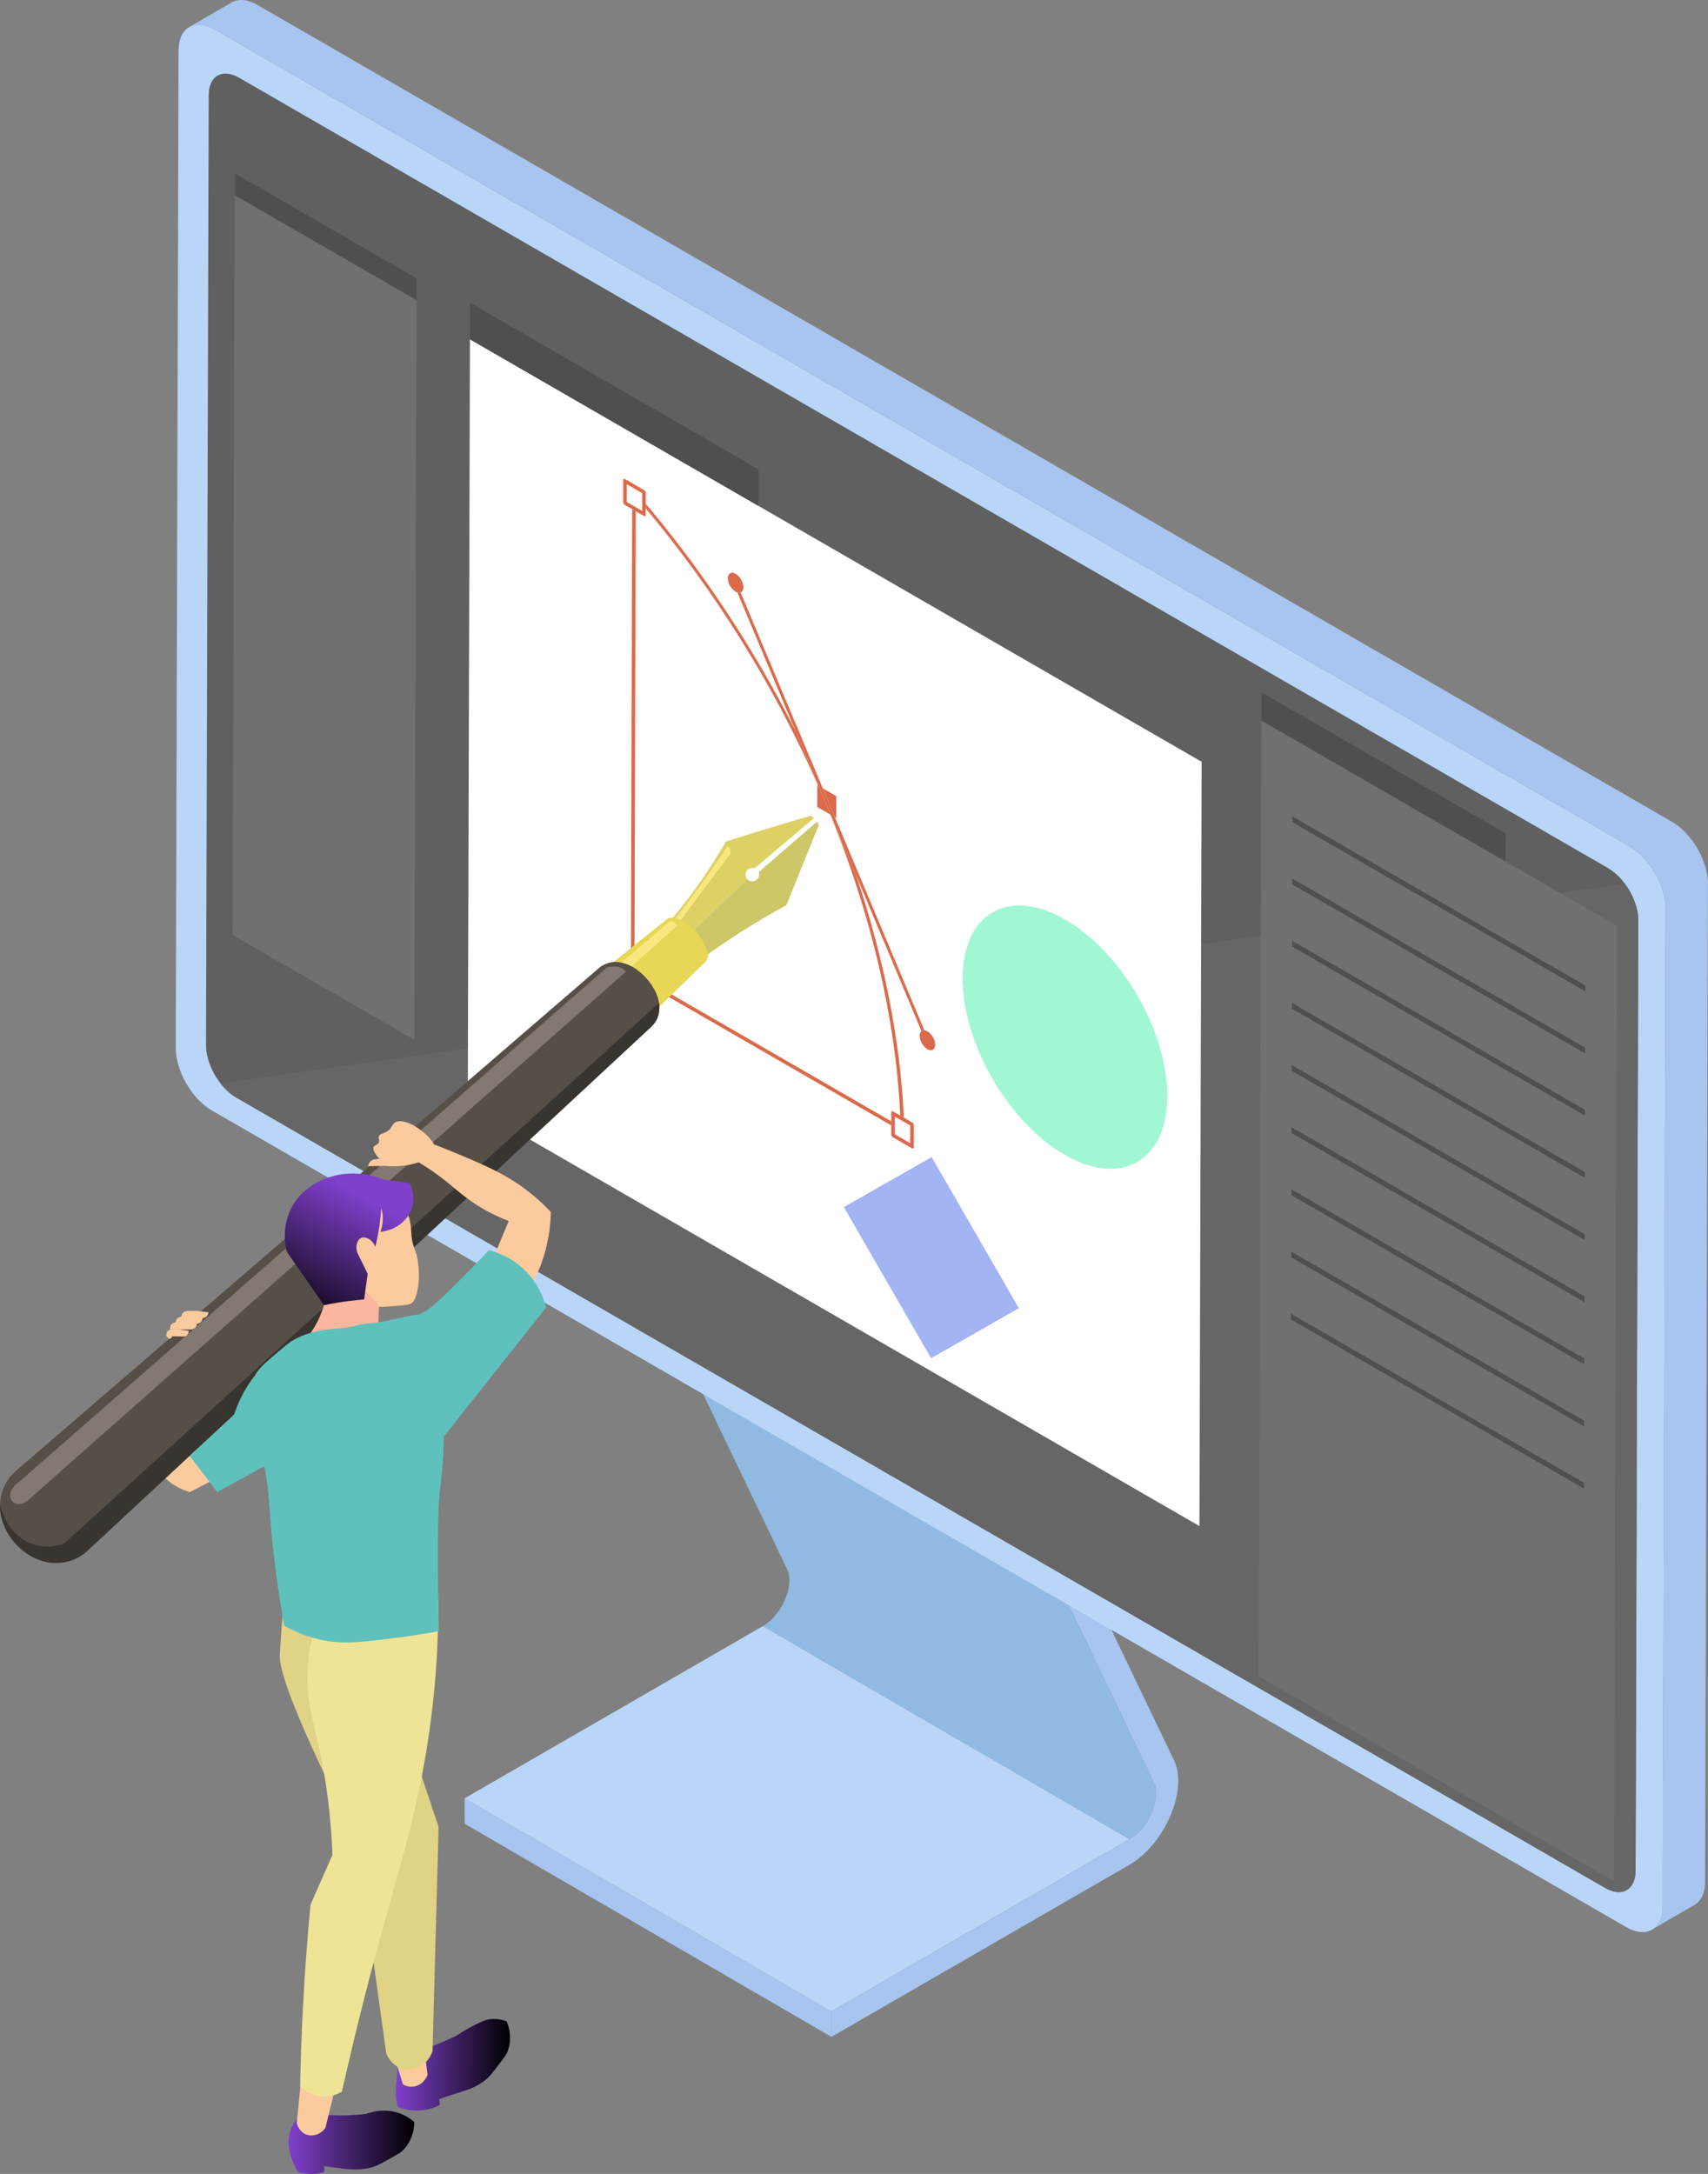 <?xml version="1.0" encoding="UTF-8"?>
<svg id="_レイヤー_2" data-name="レイヤー 2" xmlns="http://www.w3.org/2000/svg" xmlns:xlink="http://www.w3.org/1999/xlink" viewBox="0 0 705.96 898.52">
  <rect x="0" y="0" width="705.96" height="898.52" fill="#808080" stroke="none"/>
  <defs>
    <linearGradient id="_名称未設定グラデーション_15" data-name="名称未設定グラデーション 15" x1="-998.74" y1="908.79" x2="-951.73" y2="908.79" gradientTransform="translate(1171.86 -45.08) rotate(.6)" gradientUnits="userSpaceOnUse">
      <stop offset="0" stop-color="#8040cc"/>
      <stop offset="1" stop-color="#000"/>
    </linearGradient>
    <linearGradient id="_名称未設定グラデーション_15-2" data-name="名称未設定グラデーション 15" x1="119.22" y1="885.44" x2="171.22" y2="885.44" gradientTransform="matrix(1,0,0,1,0,0)" xlink:href="#_名称未設定グラデーション_15"/>
    <linearGradient id="_名称未設定グラデーション_15-3" data-name="名称未設定グラデーション 15" x1="148.87" y1="493.84" x2="119.76" y2="546.7" gradientTransform="matrix(1,0,0,1,0,0)" xlink:href="#_名称未設定グラデーション_15"/>
  </defs>
  <g id="_レイヤー_2-2" data-name="レイヤー 2">
    <g>
      <g id="PC">
        <g>
          <g>
            <g style="isolation: isolate;">
              <polygon points="343.59 831.34 192.04 743.27 192.07 753.79 343.62 841.86 343.59 831.34" style="fill: #a8c5ef;"/>
              <polygon points="315.33 672.09 192.04 743.27 343.59 831.34 466.87 760.16 315.33 672.09" style="fill: #b9d6f9;"/>
              <path d="M477.72,743.27c.02-.14.01-.26.03-.4.04-.35.06-.7.08-1.05,0-.23.02-.45.01-.67,0-.34-.02-.67-.05-1-.02-.2-.03-.41-.06-.61-.05-.35-.12-.67-.2-1-.04-.16-.06-.32-.11-.48-.14-.47-.3-.92-.5-1.34l-79.01-164.74-151.55-88.07,79.01,164.74c.2.42.36.87.5,1.34.04.15.07.32.11.48.08.33.15.66.2,1,.03.2.04.4.06.61.03.33.05.66.05,1,0,.22,0,.45-.01.67-.01.34-.04.69-.08,1.05-.03.26-.05.51-.09.77-.03.23-.07.46-.12.69-.07.35-.14.69-.22,1.05-.03.14-.07.28-.1.42-.13.5-.28,1-.46,1.51-.03.08-.06.16-.09.24-.19.54-.39,1.08-.63,1.62-.24.55-.49,1.09-.76,1.62-.04.08-.08.16-.12.24-.26.5-.53.98-.82,1.45-.05.09-.11.17-.16.26-.29.47-.59.93-.91,1.38-.05.07-.11.14-.16.22-.27.37-.55.73-.84,1.08-.1.12-.2.25-.3.37-.23.27-.46.52-.69.77-.17.18-.34.37-.52.55-.36.36-.73.71-1.1,1.04-.07.06-.14.11-.21.17-.33.28-.67.54-1.01.79-.11.08-.22.16-.33.24-.41.29-.82.56-1.24.8l151.55,88.07c.42-.24.83-.52,1.24-.8.11-.08.22-.16.33-.24.34-.25.67-.51,1-.79.07-.06.14-.11.21-.17.33-.29.66-.59.97-.9.04-.04.09-.09.13-.14.18-.18.35-.37.52-.55.17-.18.34-.35.51-.54.06-.07.12-.15.18-.23.1-.12.2-.25.3-.37.12-.15.25-.29.37-.45.16-.21.31-.42.47-.63.05-.07.11-.14.16-.22.03-.04.05-.07.08-.11.21-.3.42-.61.62-.93.07-.11.14-.23.21-.35.05-.09.11-.17.16-.26.06-.1.13-.21.19-.31.18-.31.35-.62.52-.93.04-.07.07-.14.11-.21.04-.08.08-.16.12-.24.09-.17.18-.34.26-.51.16-.33.31-.66.46-1,.02-.04.03-.07.05-.11.13-.31.26-.62.38-.93.09-.23.17-.46.25-.69.03-.08.06-.16.09-.24.02-.05.03-.09.05-.14.13-.38.24-.76.35-1.14.02-.08.04-.16.06-.24.04-.14.07-.28.1-.43.05-.2.1-.4.15-.59.03-.15.05-.3.08-.45.04-.23.08-.46.12-.69.02-.12.05-.25.06-.37Z" style="fill: #91bae2;"/>
              <path d="M395.26,558.89l-.49-172.71-151.55-88.07.49,172.71c.01,5.05.91,9.46,2.66,13.1l151.55,88.07c-1.75-3.64-2.64-8.05-2.66-13.1Z" style="fill: #3c62a0;"/>
              <path d="M485.33,727.73l-79.01-164.74c-1.25-2.61-1.89-5.77-1.9-9.38l-.49-172.71-151.55-88.07-9.15,5.28,151.55,88.07.49,172.71c.01,5.05.91,9.46,2.66,13.1l79.01,164.74c1.5,3.11,1.17,7.66-.89,12.46-2.06,4.81-5.39,8.8-9.16,10.98l-123.29,71.18.03,10.52,123.29-71.18c6.79-3.92,13.07-11.44,16.79-20.12,3.72-8.68,4.33-17.21,1.63-22.84Z" style="fill: #a8c5ef;"/>
            </g>
            <g style="isolation: isolate;">
              <path d="M673.45,349.75L88.88,12.26c-8.3-4.79-15.04-.95-15.07,8.58l-1.17,412.23c-.03,9.53,6.67,21.14,14.97,25.93l584.56,337.5c8.3,4.79,15.04.95,15.07-8.59l1.17-412.23c.03-9.52-6.67-21.13-14.97-25.92Z" style="fill: #b9d6f9;"/>
              <path d="M705.95,364.8c0-.24-.02-.48-.03-.73,0-.11-.02-.22-.03-.33,0-.05,0-.1-.01-.14,0-.08-.01-.17-.02-.25-.02-.24-.05-.49-.08-.73-.03-.25-.07-.5-.11-.75,0,0,0-.02,0-.02,0,0,0-.02,0-.03-.04-.24-.08-.47-.12-.71-.05-.26-.1-.52-.16-.78-.02-.09-.04-.19-.07-.28-.01-.05-.02-.11-.04-.16-.03-.11-.05-.23-.08-.34-.07-.27-.14-.53-.21-.8-.05-.2-.11-.39-.17-.59-.01-.03-.02-.07-.03-.1-.01-.03-.02-.07-.03-.1-.08-.26-.16-.52-.25-.78-.09-.26-.17-.51-.27-.77-.02-.05-.04-.1-.05-.14-.01-.04-.03-.08-.04-.11-.06-.16-.12-.32-.18-.48-.09-.24-.19-.49-.29-.73-.07-.18-.15-.35-.22-.52-.01-.03-.03-.06-.04-.09-.01-.03-.03-.07-.04-.1-.11-.24-.22-.48-.33-.72-.12-.27-.25-.53-.38-.79-.02-.04-.04-.08-.06-.12-.03-.05-.05-.1-.08-.16-.11-.21-.21-.42-.32-.62-.14-.26-.29-.52-.43-.77-.07-.13-.14-.26-.22-.39-.03-.05-.06-.1-.09-.15-.13-.22-.28-.43-.41-.65-.2-.33-.4-.65-.61-.97-.03-.05-.06-.1-.1-.15-.31-.46-.62-.91-.95-1.35-.22-.3-.44-.59-.67-.88-.18-.23-.37-.46-.56-.69,0,0,0,0-.01-.01,0,0,0,0,0,0-.19-.23-.38-.46-.58-.68-.19-.22-.39-.43-.58-.65-.03-.03-.07-.07-.1-.1-.03-.04-.07-.07-.1-.11-.14-.15-.27-.29-.41-.43-.21-.21-.42-.42-.63-.63-.07-.06-.13-.12-.2-.18-.05-.05-.1-.1-.15-.14-.1-.1-.21-.19-.31-.29-.22-.2-.44-.39-.67-.58-.1-.08-.2-.16-.3-.24-.05-.04-.1-.08-.15-.12-.07-.06-.15-.12-.22-.18-.22-.17-.44-.34-.66-.5-.16-.12-.32-.23-.48-.34-.03-.02-.06-.04-.09-.06-.03-.02-.05-.04-.08-.06-.21-.14-.42-.29-.64-.42-.21-.13-.42-.26-.64-.39-.05-.03-.1-.06-.15-.09L106.43,2.06c-.16-.09-.32-.18-.48-.27-.21-.11-.41-.22-.62-.32-.13-.07-.26-.12-.39-.19-.03-.02-.07-.03-.1-.05-.04-.02-.08-.04-.12-.05-.2-.09-.4-.18-.6-.26-.2-.08-.41-.16-.61-.23-.03-.01-.07-.02-.1-.03-.03-.01-.06-.02-.09-.03-.14-.05-.27-.09-.41-.13-.21-.06-.42-.12-.62-.17-.1-.02-.2-.04-.29-.07-.04,0-.09-.02-.13-.03-.06-.01-.13-.03-.19-.04-.22-.04-.44-.08-.66-.11-.13-.02-.26-.03-.39-.04-.05,0-.09-.01-.14-.01-.04,0-.09-.01-.13-.01-.24-.02-.47-.02-.71-.02-.1,0-.2.01-.3.01-.08,0-.16,0-.23.01-.08,0-.16,0-.24.01-.3.03-.58.07-.87.13,0,0,0,0-.02,0-.06.01-.12.04-.19.05-.29.07-.58.14-.85.23-.02,0-.04.02-.06.03-.4.15-.79.32-1.15.53l-17.54,10.19c.36-.21.75-.39,1.15-.53.29-.11.6-.19.91-.26.06-.01.12-.04.19-.05.36-.07.74-.12,1.12-.14.08,0,.16,0,.23-.01.37-.01.75,0,1.14.02.05,0,.09,0,.14.01.41.04.82.1,1.24.19.04,0,.09.02.13.03.43.1.87.22,1.32.37.03.01.06.02.09.03.47.16.94.35,1.43.57.03.01.06.03.1.05.49.23.99.48,1.49.77l584.56,337.5c.51.29,1.01.61,1.5.96.03.02.06.04.09.06.46.32.92.67,1.36,1.03.05.04.1.08.15.12.43.35.86.73,1.28,1.11.05.05.1.09.15.14.42.4.84.81,1.24,1.24.03.04.07.07.1.11.43.46.86.94,1.27,1.44,0,0,0,0,.01.01.42.51.83,1.03,1.23,1.57,0,0,0,0,0,0,0,0,0,0,0,0,.36.49.71.99,1.04,1.5.21.32.4.64.6.96.17.27.34.54.5.81.07.13.14.26.22.39.26.46.52.93.76,1.4.03.05.05.1.08.16.29.57.56,1.15.82,1.74.01.03.02.06.04.09.25.57.48,1.15.7,1.73.01.04.03.08.04.11.22.59.42,1.19.6,1.79.01.04.02.07.03.11.17.57.32,1.15.46,1.72.01.05.03.11.04.16.14.59.25,1.18.35,1.77,0,0,0,.02,0,.03.09.59.16,1.18.21,1.77,0,.05,0,.09.01.14.05.58.07,1.16.07,1.74l-1.17,412.23c0,.57-.03,1.12-.08,1.65,0,.05-.01.1-.01.14-.05.48-.12.95-.2,1.4-.01.06-.02.12-.04.18-.09.43-.2.85-.32,1.25-.02.07-.05.15-.07.22-.12.37-.26.73-.42,1.07-.02.04-.03.08-.05.12-.18.39-.38.75-.6,1.09-.03.04-.06.08-.09.13-.18.27-.38.53-.58.77-.07.09-.15.17-.23.25-.18.19-.37.38-.56.55-.08.07-.16.14-.24.21-.28.22-.56.43-.87.6h0s0,0,0,0l17.54-10.19c.3-.18.59-.38.87-.6.08-.07.16-.14.24-.21.2-.17.38-.35.56-.55.08-.08.15-.16.23-.25.21-.24.4-.5.58-.77.03-.04.06-.08.09-.13,0-.01.01-.02.02-.03.21-.32.39-.66.57-1.03,0-.01.01-.03.02-.04.02-.04.03-.08.05-.12.1-.23.2-.45.29-.7.04-.12.08-.25.12-.37.02-.07.05-.15.07-.22.02-.07.05-.13.07-.2.07-.25.14-.5.2-.77.02-.09.04-.19.06-.28.01-.06.02-.12.04-.18.02-.09.04-.18.05-.27.04-.23.08-.47.11-.72.02-.13.03-.27.04-.41,0-.05.01-.09.01-.14,0-.06.01-.11.02-.17.02-.23.03-.47.04-.71.01-.24.02-.48.02-.73,0-.01,0-.03,0-.04l1.17-412.23c0-.22,0-.45,0-.68Z" style="fill: #a8c5ef;"/>
            </g>
          </g>
          <g>
            <path d="M664.66,358.8L98.82,32.12c-6.91-3.99-12.53-.79-12.56,7.15l-1.11,392.75c-.02,7.94,5.56,17.61,12.47,21.61l565.84,326.69c6.91,3.99,12.53.79,12.56-7.15l1.11-392.75c.02-7.93-5.56-17.61-12.47-21.6Z" style="fill: #606060;"/>
            <path d="M91.19,447.83c1.88,2.39,4.08,4.43,6.44,5.79l565.84,326.69c6.91,3.99,12.53.79,12.56-7.15l1.11-392.75c.01-4.97-2.17-10.62-5.5-15.13L91.19,447.83Z" style="fill: #666;"/>
          </g>
        </g>
        <g>
          <polygon points="194.24 140.24 193.34 456.15 495.76 630.75 496.66 314.85 194.24 140.24" style="fill: #fff;"/>
          <polygon points="194.28 125.15 194.24 140.24 313.51 209.11 313.56 194.02 194.28 125.15" style="fill: #4f4f4f;"/>
          <path d="M440.31,380.06c-23.37-13.49-42.37-2.66-42.45,24.19-.08,26.85,18.8,59.55,42.17,73.04,23.36,13.49,42.37,2.66,42.45-24.19.08-26.85-18.81-59.55-42.17-73.04Z" style="fill: #a1f7d4;"/>
          <polygon points="385.08 478.24 348.79 498.93 384.84 561.37 421.13 540.69 385.08 478.24" style="fill: #a2b4f4;"/>
          <g>
            <g>
              <path d="M338.15,324.72l.18.11-9.71-23.13c-20.5-40.62-43.68-72.14-61.7-93.46v1.92c20.83,24.79,48.4,63.1,70.64,113.24.2.45.39.89.59,1.34Z" style="fill: #db6a4b;"/>
              <polygon points="260.77 396.81 262.24 397.66 262.77 211.32 261.29 210.46 260.77 396.81" style="fill: #db6a4b;"/>
              <polygon points="266.36 406.25 368.37 465.14 368.37 463.44 266.37 404.55 266.36 406.25" style="fill: #db6a4b;"/>
              <path d="M367.58,413.14c-3.32-16.96-7.89-34.06-13.65-51.16l-10.59-25.22-.13-.08c10.29,25.33,18,50.86,22.93,76.05,3.26,16.67,5.27,32.91,5.96,48.36l1.48.85c-.7-15.59-2.71-31.98-6.01-48.81Z" style="fill: #db6a4b;"/>
            </g>
            <g>
              <polygon points="259.08 200.15 259.06 207.48 265.44 211.16 265.46 203.83 259.08 200.15" style="fill: #fff;"/>
              <path d="M266.21,202.56l-7.86-4.54c-.41-.24-.74-.05-.74.42l-.03,9.02c0,.47.32,1.04.73,1.27l7.86,4.54c.4.23.74.04.74-.43v-2.71s.01-1.92.01-1.92v-4.39c.01-.47-.32-1.04-.72-1.27ZM265.44,211.16l-6.38-3.68.02-7.33,6.38,3.68-.02,7.33Z" style="fill: #db6a4b;"/>
            </g>
            <g>
              <g>
                <polygon points="338.15 324.72 337.8 324.52 337.78 333.54 343.21 336.68 343.34 336.76 338.33 324.82 338.15 324.72" style="fill: #db6a4b;"/>
                <polygon points="340.09 325.84 345.1 337.77 345.63 338.08 345.66 329.05 340.09 325.84" style="fill: #db6a4b;"/>
              </g>
              <g>
                <path d="M345.1,337.77l-5.01-11.93-33.99-80.98c-.38.15-.83.15-1.33,0l23.85,56.83,9.71,23.13,5.01,11.93,10.59,25.22,26.94,64.19c.32-.25.73-.37,1.19-.34l-36.97-88.06Z" style="fill: #db6a4b;"/>
                <path d="M383.33,426.26c-.45-.26-.88-.4-1.27-.43-.46-.04-.87.08-1.19.34-.47.37-.75,1.03-.75,1.93,0,2.03,1.43,4.51,3.19,5.53,1.78,1.02,3.21.2,3.22-1.83,0-2.03-1.42-4.52-3.2-5.54Z" style="fill: #db6a4b;"/>
                <path d="M304.05,237.16c-1.77-1.02-3.21-.2-3.22,1.84,0,2.03,1.43,4.51,3.2,5.54.25.15.5.26.74.33.5.15.95.15,1.33,0,.7-.27,1.15-1.03,1.15-2.16,0-2.03-1.42-4.52-3.19-5.54Z" style="fill: #db6a4b;"/>
              </g>
            </g>
            <g>
              <polygon points="258.52 397.21 258.5 404.54 264.88 408.22 264.9 400.89 258.52 397.21" style="fill: #fff;"/>
              <path d="M265.65,399.62l-3.41-1.97-1.47-.85-2.98-1.72c-.41-.24-.74-.04-.74.43l-.03,9.02c0,.47.32,1.03.73,1.27l7.86,4.54c.4.23.74.05.74-.42v-3.68s.02-1.7.02-1.7v-3.65c.01-.47-.32-1.04-.72-1.27ZM264.88,408.22l-6.38-3.68.02-7.33,6.38,3.68-.02,7.33Z" style="fill: #db6a4b;"/>
            </g>
            <g>
              <polygon points="369.86 461.49 369.84 468.82 376.21 472.5 376.23 465.17 369.86 461.49" style="fill: #fff;"/>
              <path d="M376.98,463.9l-3.39-1.96-1.48-.85-2.98-1.72c-.41-.24-.74-.05-.74.42l-.03,9.02c0,.47.33,1.04.74,1.27l7.85,4.53c.41.24.74.05.74-.42l.03-9.02c0-.47-.33-1.04-.74-1.28ZM376.21,472.5l-6.37-3.68.02-7.33,6.37,3.68-.02,7.33Z" style="fill: #db6a4b;"/>
            </g>
          </g>
        </g>
        <g>
          <path d="M521.38,297.82l-1.12,394.97,146.87,84.79,1.12-394.97-146.87-84.79ZM654.65,615.23l-121.05-69.89v-2.37s121.05,69.89,121.05,69.89v2.37ZM654.72,589.54l-121.05-69.89v-2.36s121.05,69.89,121.05,69.89v2.36ZM654.8,563.85l-121.05-69.89v-2.36s121.05,69.89,121.05,69.89v2.36ZM654.87,538.16l-121.05-69.89v-2.36s121.05,69.89,121.05,69.89v2.36ZM654.94,512.47l-121.05-69.89v-2.36s121.05,69.89,121.05,69.89v2.36ZM655.01,486.78l-121.05-69.89v-2.37s121.05,69.89,121.05,69.89v2.37ZM655.09,461.09l-121.05-69.89v-2.36s121.05,69.89,121.05,69.89v2.36ZM655.16,435.4l-121.05-69.89v-2.36s121.05,69.89,121.05,69.89v2.36ZM655.23,409.71l-121.05-69.89v-2.37s121.05,69.89,121.05,69.89v2.37Z" style="fill: #707070;"/>
          <polygon points="572.12 315.45 572.09 327.09 571.56 326.79 622.27 356.07 622.3 344.42 572.12 315.45" style="fill: #4f4f4f;"/>
          <polygon points="521.41 286.17 521.38 297.82 571.56 326.79 572.09 327.09 572.12 315.45 521.41 286.17" style="fill: #4f4f4f;"/>
          <polygon points="533.98 414.53 533.97 416.9 655.01 486.78 655.02 484.41 533.98 414.53" style="fill: #4f4f4f;"/>
          <polygon points="534.05 388.84 534.04 391.2 655.09 461.09 655.09 458.72 534.05 388.84" style="fill: #4f4f4f;"/>
          <polygon points="534.12 363.15 534.12 365.51 655.16 435.4 655.17 433.03 534.12 363.15" style="fill: #4f4f4f;"/>
          <polygon points="534.2 337.46 534.19 339.82 655.23 409.71 655.24 407.34 534.2 337.46" style="fill: #4f4f4f;"/>
          <polygon points="533.61 542.98 533.61 545.35 654.65 615.23 654.66 612.86 533.61 542.98" style="fill: #4f4f4f;"/>
          <polygon points="533.69 517.29 533.68 519.65 654.72 589.54 654.73 587.18 533.69 517.29" style="fill: #4f4f4f;"/>
          <polygon points="533.76 491.6 533.75 493.97 654.8 563.85 654.8 561.49 533.76 491.6" style="fill: #4f4f4f;"/>
          <polygon points="533.83 465.91 533.82 468.27 654.87 538.16 654.88 535.79 533.83 465.91" style="fill: #4f4f4f;"/>
          <polygon points="533.9 440.22 533.9 442.58 654.94 512.47 654.95 510.1 533.9 440.22" style="fill: #4f4f4f;"/>
        </g>
        <g>
          <polygon points="97.01 80.65 96.14 386.41 171.28 429.79 172.14 124.03 97.01 80.65" style="fill: #707070;"/>
          <polygon points="97.04 71.64 97.01 80.65 172.17 124.05 172.19 115.04 97.04 71.64" style="fill: #4f4f4f;"/>
        </g>
      </g>
      <g>
        <g>
          <path d="M89.59,610.97l-11.19,5.74c-1.73-.5-4.13-1.4-6.66-3.06-2.78-1.82-4.68-3.86-5.85-5.34,5.58-3.35,11.15-6.69,16.73-10.04l6.97,12.7Z" style="fill: #fbcb9e;"/>
          <g>
            <g>
              <g>
                <path d="M308.16,361.5c0-1.55,1.26-2.8,2.8-2.8.34,0,.66.07.96.18l24.52-20.74c-.55-.48-1.08-.78-1.44-.96-5.08,1.47-10.2,2.99-15.36,4.55-6.63,2-13.16,4.03-19.59,6.09-3.7,6.44-8.1,13.36-13.34,20.51-7.33,10-14.78,18.41-21.69,25.34,1.63,2.41,3.27,4.83,4.9,7.24l38.86-37.65c-.39-.48-.63-1.09-.63-1.75Z" style="fill: #ddd164;"/>
                <path d="M337.69,339.6l-24.12,20.86c.13.32.2.67.2,1.03,0,1.55-1.26,2.8-2.8,2.8-.88,0-1.66-.41-2.17-1.05l-38.86,37.65c1.65,2.43,3.3,4.87,4.94,7.3,8.81-7.38,19.02-15.08,30.71-22.59,6.67-4.29,13.18-8.09,19.43-11.47,4.46-11.01,8.92-22.03,13.38-33.04-.13-.41-.35-.94-.7-1.5Z" style="fill: #cec767;"/>
              </g>
              <path d="M300.73,349.69c.14.09,1.07.69,1.23,1.85.1.72-.15,1.29-.27,1.51-6.91,9.26-13.83,18.52-20.74,27.78-.57-.45-1.14-.9-1.71-1.35,3.22-4.08,6.47-8.34,9.72-12.81,4.22-5.78,8.13-11.46,11.76-16.98Z" style="fill: #f9e780;"/>
            </g>
            <g>
              <path d="M292.49,393.78c-.67-2.33-2.04-5.6-4.87-8.68-2.88-3.13-6.1-4.77-8.38-5.62-1.31-.49-2.77-.24-3.86.64l-24.71,19.85,17.35,20.5c7.8-7.59,15.61-15.18,23.41-22.78,1.04-1.01,1.46-2.52,1.06-3.92Z" style="fill: #e8d756;"/>
              <path d="M254.52,399.85l22.31-19.02c.26-.02,1.41-.08,2.33.74.39.35.61.74.73,1.01-7.44,6.65-14.87,13.31-22.31,19.96l-3.06-2.69Z" style="fill: #f9e780;"/>
            </g>
            <g>
              <path d="M272.55,416.48v-.08s0,.05,0,.07c0-.05,0-.09,0-.13,0-.25-.01-.46-.02-.59,0,0,0-.02,0-.03,0-.13-.02-.25-.03-.37-.03-.28-.06-.56-.11-.82,0-.02,0-.03,0-.04,0,0,0,0,0-.01,0,0,0,0,0,0h0s0-.01,0-.02c0-.05-.02-.09-.02-.14-.02-.12-.05-.25-.07-.38-.01-.08-.03-.15-.05-.23,0-.02,0-.03-.01-.05,0-.01,0-.02,0-.03-.04-.17-.09-.36-.15-.6-.02-.08-.04-.15-.05-.2-.03-.12-.08-.29-.15-.48,0-.02-.01-.03-.02-.05-.05-.14-.1-.3-.16-.48,0,0,0,0,0-.01,0,0,0,0,0,0,0,0,0-.01,0-.02-.1-.28-.18-.51-.3-.79,0,0,0,0,0-.01,0,0,0,0,0-.01,0,0,0,0,0,.01-.02-.04-.04-.08-.05-.12-.06-.14-.13-.29-.2-.44,0-.01,0-.02-.01-.03l-.07-.17s-.01-.03-.02-.04c0-.01-.01-.03-.02-.04l-.02-.04s-.04-.09-.06-.13c-.07-.15-.14-.29-.21-.42-.03-.06-.06-.12-.09-.17-.07-.13-.15-.28-.23-.43-1.32-2.48-3.24-4.83-5.38-6.71-1.99-1.77-4.26-3.19-6.63-3.97-.03,0-.06-.02-.09-.03-.21-.07-.42-.13-.63-.19-.17-.05-.34-.09-.5-.13-.07-.02-.15-.03-.22-.05-2.67-.59-5.38-.32-7.88,1.14-.01,0-.03.01-.04.02-.05.03-.09.05-.14.08,0,0,0,0,0,0,0,0,0,0-.01,0-.21.12-.35.21-.52.33h0s-.03.03-.04.04c-.01,0-.02.02-.04.03-.02.01-.04.03-.06.04-.06.05-.13.1-.2.16-.16.12-.31.24-.44.34,0,0,0,0-.01.01,0,0-.01,0-.02.01,0,0,0,0,0,0L6.52,608s0,0,0,0c0,0,0,0,0,0h0s-.01.01-.02.02c-.14.13-.3.28-.46.43-.22.21-.45.42-.64.61-.05.05-.1.11-.15.17-.53.53-.96,1.02-1.49,1.75h0s0,0,0,0c0,0-.34.45-.76,1.11-.03.04-.06.08-.08.12-.27.41-.59.96-.82,1.43-.45.85-.85,1.8-1.19,2.84-.04.12-.08.25-.11.37-.03.11-.07.22-.1.34-.05.18-.1.37-.14.55,0,.02-.01.05-.02.07-.18.74-.31,1.49-.4,2.26,0,.04-.01.07-.01.11,0,.02,0,.04,0,.06-.03.26-.05.53-.06.79,0,.04,0,.07,0,.1,0,.02,0,.05,0,.08,0,.15-.02.29-.02.42-.01.27-.02.57-.01.88,0,0,0,0,0,0h0s0,.02,0,.02h0s0,0,0,0c0,.47.02.95.06,1.35.05.58.08.91.14,1.29h0s.08.51.08.51v-.07c.05.39.12.79.2,1.13.03.15.07.31.11.47.26,1.13.63,2.26,1.11,3.38.07.17.15.34.22.52.04.09.08.19.12.28.88,1.97,2.05,3.84,3.43,5.53.05.06.1.11.14.17.24.29.48.57.73.85.08.09.16.17.24.26.24.26.48.51.72.76.03.03.05.05.08.07,1.36,1.35,2.85,2.53,4.41,3.51.07.05.14.09.22.13.13.08.26.16.39.24.01,0,.02.01.03.02.13.07.25.15.38.22.06.03.12.07.17.1.02.01.06.03.08.04.03.01.05.03.08.04.76.42,1.33.69,1.91.94.05.02.09.04.14.06.47.2.89.37,1.25.49.67.26,1.58.52,2.27.67.02,0,.04,0,.06.01.02,0,.03,0,.05.01.08.02.15.03.23.05.16.03.32.06.48.1.11.02.22.05.32.06h-.02s.01,0,.02,0c.03,0,.06,0,.1.01.02,0,.05,0,.07.01h.11c.21.05.44.08.67.11.02,0,.03,0,.05,0,.09.01.18.02.27.03h.03s.19.02.19.02c.02,0,.04,0,.05,0,.1,0,.21.02.32.03.01,0,.03,0,.04,0,.1,0,.19.02.3.02.18.01.55.03,1.07.03.77,0,1.38-.03,1.74-.07.06,0,.13-.01.19-.02.1,0,.2-.02.3-.03.23-.02.47-.06.7-.09,1.75-.25,3.28-.72,4.6-1.29h.02s.03-.02.03-.02c.06-.03.13-.05.19-.08.02,0,.03-.01.05-.02.1-.04.19-.09.28-.13l.08-.04s.02,0,.03-.01c.25-.12.49-.23.71-.35.08-.04.16-.08.23-.12.11-.06.22-.12.33-.18l.03-.02s.02-.01.03-.02c.07-.04.14-.08.21-.12.02-.01.04-.02.06-.03l.06-.04c.36-.22.67-.42.92-.59.08-.05.17-.12.26-.18,0,0,.02-.01.03-.02,0,0,.02-.01.02-.02.05-.04.1-.07.16-.11.14-.1.28-.2.42-.32l.14-.1s.08-.07.12-.11c.12-.1.24-.19.34-.27.22-.17.49-.43.7-.62,0,0,0,0,0,0,0,0,0,0,0,0,0,0,0,0,0,0t0,0c77.72-72.23,155.43-144.46,233.15-216.69,0,0,0,0,0-.01,0,0,.01,0,.02-.02.14-.14.26-.26.37-.38.02-.02.03-.03.05-.05.02-.02.04-.04.06-.06.03-.03.07-.07.09-.1.01-.01.03-.03.04-.04.03-.03.06-.07.09-.1.06-.06.11-.13.16-.19.2-.24.38-.47.54-.72.64-.92,1.11-1.92,1.41-2.99.01-.04.02-.07.03-.1.04-.13.07-.26.1-.4.08-.35.15-.7.2-1.06.01-.09.02-.18.03-.27.01-.09.02-.18.03-.28.03-.33.05-.7.04-1,0-.03,0-.06,0-.09Z" style="fill: #564f47;"/>
              <path d="M272.55,416.48v-.08s0,.05,0,.07c0-.05,0-.09,0-.13,0-.25-.01-.46-.02-.59,0,0,0-.02,0-.03,0-.13-.02-.25-.03-.37-.03-.28-.06-.56-.11-.82-81.96,74.48-163.92,148.96-245.88,223.44-2.11.76-6.73,2.08-12,.57-7.25-2.07-12.78-8.63-14.49-16.89-.01.27-.02.57-.01.88,0,0,0,0,0,0h0s0,.02,0,.02h0s0,0,0,0c0,.47.02.95.06,1.35.05.58.08.91.14,1.29h0s.08.51.08.51v-.07c.05.39.12.79.2,1.13.03.15.07.31.11.47.26,1.13.63,2.26,1.11,3.38.07.17.15.34.22.52.04.09.08.19.12.28.88,1.97,2.05,3.84,3.43,5.53.05.06.1.11.14.17.24.29.48.57.73.85.08.09.16.17.24.26.24.26.48.51.72.76.03.03.05.05.08.07,1.36,1.35,2.85,2.53,4.41,3.51.07.05.14.09.22.13.13.08.26.16.39.24.01,0,.02.01.03.02.13.07.25.15.38.22.06.03.12.07.17.1.02.01.06.03.08.04.03.01.05.03.08.04.76.42,1.33.69,1.91.94.05.02.09.04.14.06.47.2.89.37,1.25.49.67.26,1.58.52,2.27.67.02,0,.04,0,.06.01.02,0,.03,0,.05.01.08.02.15.03.23.05.16.03.32.06.48.1.11.02.22.05.32.06h-.02s.01,0,.02,0c.03,0,.06,0,.1.01.02,0,.05,0,.07.01h.11c.21.05.44.08.67.11.02,0,.03,0,.05,0,.09.01.18.02.27.03h.03s.19.02.19.02c.02,0,.04,0,.05,0,.1,0,.21.02.32.03.01,0,.03,0,.04,0,.1,0,.19.02.3.02.18.01.55.03,1.07.03.77,0,1.38-.03,1.74-.07.06,0,.13-.01.19-.02.1,0,.2-.02.3-.03.23-.02.47-.06.7-.09,1.75-.25,3.28-.72,4.6-1.29h.02s.03-.02.03-.02c.06-.03.13-.05.19-.08.02,0,.03-.01.05-.02.1-.04.19-.09.28-.13l.08-.04s.02,0,.03-.01c.25-.12.49-.23.71-.35.08-.04.16-.08.23-.12.11-.06.22-.12.33-.18l.03-.02s.02-.01.03-.02c.07-.04.14-.08.21-.12.02-.01.04-.02.06-.03l.06-.04c.36-.22.67-.42.92-.59.08-.05.17-.12.26-.18,0,0,.02-.01.03-.02,0,0,.02-.01.02-.02.05-.04.1-.07.16-.11.14-.1.28-.2.42-.32l.14-.1s.08-.07.12-.11c.12-.1.24-.19.34-.27.22-.17.49-.43.7-.62,0,0,0,0,0,0,0,0,0,0,0,0,0,0,0,0,0,0t0,0c77.72-72.23,155.43-144.46,233.15-216.69,0,0,0,0,0-.01,0,0,.01,0,.02-.02.14-.14.26-.26.37-.38.02-.02.03-.03.05-.05.02-.02.04-.04.06-.06.03-.03.07-.07.09-.1.01-.01.03-.03.04-.04.03-.03.06-.07.09-.1.06-.06.11-.13.16-.19.2-.24.38-.47.54-.72.64-.92,1.11-1.92,1.41-2.99.01-.04.02-.07.03-.1.04-.13.07-.26.1-.4.08-.35.15-.7.2-1.06.01-.09.02-.18.03-.27.01-.09.02-.18.03-.28.03-.33.05-.7.04-1,0-.03,0-.06,0-.09Z" style="fill: #383430;"/>
              <path d="M250.68,399.97L7.86,612.5c-.57.36-1.44,1-2.2,2.04-.63.86-1.93,2.64-1.35,4.54.03.1.47,1.46,1.75,2.15,1.74.94,4.34.27,6.25-1.8,82.13-72.61,164.25-145.21,246.38-217.82-.3-.39-.62-.69-.93-.93-2.6-2.03-6.3-.95-7.08-.7Z" style="fill: #827970;"/>
            </g>
          </g>
          <g>
            <path d="M75.13,544.74c-.08-.29-.2-.9.07-1.52.42-.96,1.61-1.54,2.94-1.38h3.54l4.46.53c0,.19-.03,1-.68,1.66-.82.85-1.95.72-2.08.7h-8.26Z" style="fill: #fbcb9e;"/>
            <path d="M70.4,549.47c-.08-.29-.2-.9.07-1.52.42-.96,1.61-1.54,2.94-1.38h3.54l4.46.53c0,.19-.03,1-.68,1.66-.82.85-1.95.72-2.08.7h-8.26Z" style="fill: #fbcb9e;"/>
            <path d="M72.76,547.1c-.08-.29-.2-.9.07-1.52.42-.96,1.61-1.54,2.94-1.38h3.54l4.46.53c0,.19-.03,1-.68,1.66-.82.85-1.95.72-2.08.7h-8.26Z" style="fill: #fbcb9e;"/>
            <path d="M68.81,552.4c-.07-.29-.17-.9.06-1.52.35-.96,1.35-1.54,2.46-1.38h2.96l3.73.53c0,.19-.03,1-.57,1.66-.69.85-1.63.72-1.74.7-1.5-.03-3.01-.06-4.51-.1-.02.08-.04.15-.07.21-.27.6-.94.81-1.18.88-.38-.33-.76-.66-1.14-.99Z" style="fill: #fbcb9e;"/>
          </g>
        </g>
        <g>
          <g>
            <g>
              <path d="M164.38,853.88c1.84-1.62,4.8-3.9,8.92-5.86,1.82-.87,3.02-1.33,4.65-1.98,2.51-.99,6.05-2.47,10.4-4.51,1.75-1.14,3.86-2.42,6.29-3.73,5.21-2.82,6.96-3.12,7.63-3.22,1.52-.22,3.98-.29,7.08.86.36.79.8,1.93,1.1,3.35.27,1.28.97,5.41-.91,9.71-.44,1.01-1.71,2.66-4.24,5.95-1.71,2.22-2.58,3.35-3.76,4.43-2.11,1.93-4.09,2.96-5.43,3.64-2.08,1.06-3.2,1.32-8.23,2.94-1.7.55-3.85,1.25-6.35,2.1.09.83.18,1.65.26,2.48-1.7.85-4.8,2.13-8.87,2.26-3.76.12-6.74-.78-8.48-1.45-.5-1.86-1.02-4.63-.84-8,.04-.69.12-1.16.29-3.05.24-2.5.39-4.55.48-5.93Z" style="fill: url(#_名称未設定グラデーション_15);"/>
              <path d="M160.4,841.23l6.11,20.23c.69.42,2.11,1.14,3.94,1.02,2.68-.16,5.1-2.05,6.28-4.83-.76-6.15-1.53-12.3-2.29-18.45-4.68.68-9.36,1.35-14.04,2.03Z" style="fill: #fbcb9e;"/>
              <path d="M151.4,665.99c-11.4-1.15-22.79-2.31-34.19-3.46-.11,1.24-.27,3.11-.45,5.39-.73,9.14-1.11,16.02-1.12,16.36-.42,8.2,12.21,37.97,31.67,75.45,4.11,29.63,8.21,59.25,12.32,88.88,1.35,3.58,4.37,6.2,7.9,6.72,4.68.69,9.59-2.44,11.25-7.61.83-30.89,1.67-61.78,2.5-92.67-9.95-29.68-19.91-59.36-29.86-89.05Z" style="fill: #e0d386;"/>
            </g>
            <g>
              <path d="M165.06,873.41c-.69-.24-3.28-1.11-6.8-1.04-2.93.05-5.28.73-6.8,1.3-5.82.71-10.23.73-13.27.61-1.05-.04-2.71-.11-5.05-.03-4.55.16-8.17,1.08-10.51,1.84-.83,1.01-2.06,2.77-2.8,5.25-.16.55-.47,1.7-.57,3.2-.18,2.7.42,4.75,1.02,6.72.5,1.65,1.36,3.93,2.88,6.47,1.24.37,2.93.74,4.96.79,2.46.06,4.48-.38,5.86-.79.03-.31.06-.65.06-1.01,0-.53-.05-1-.11-1.41,2.54.32,4.49.58,5.67.74,2.92.39,4.73.61,7.33.62.44,0,.88-.01,1.38-.05,1.51-.09,3.73-.25,6.43-1.19,1.51-.52,2.76-1.21,5.21-2.57,3.63-2.01,5.44-3.02,6.25-3.78,3.43-3.2,4.42-7.27,4.69-8.55.29-1.42.34-2.65.32-3.51-1.23-1.08-3.28-2.59-6.16-3.6Z" style="fill: url(#_名称未設定グラデーション_15-2);"/>
              <path d="M124.84,855.57c-.73,7.31-1.45,14.61-2.18,21.92.08.34.86,3.48,3.75,4.68,2.7,1.12,6.11.07,8.09-2.68,1.5-6.11,3-12.23,4.51-18.34-4.72-1.86-9.44-3.72-14.16-5.58Z" style="fill: #fbcb9e;"/>
              <path d="M181.14,660.82c-15.54.03-31.08.06-46.62.08-3.44,7.54-7.46,18.98-7.44,32.94.02,11.63,2.83,18.14,5.83,33.42,1.81,9.23,3.89,22.61,4.5,39.4-3.02,6.86-6.05,13.72-9.07,20.57-1.33,13.97-2.42,28.48-3.18,43.5-.55,10.79-.91,21.34-1.11,31.61.86.88,3.5,3.35,7.76,4.04,4.86.79,8.54-1.29,9.51-1.88,6.61-29.42,12.87-52.92,17.29-68.72,10.01-35.79,13.58-48.66,17.21-69.77,4.8-27.95,5.43-50.96,5.31-65.2Z" style="fill: #efe495;"/>
            </g>
          </g>
          <g>
            <path d="M112.77,560.94c-2.25,1.86-4.76,4.26-7.2,7.3-4.86,6.06-7.4,12.11-8.78,16.43-2.21,2.06-4.43,4.12-6.64,6.17-3.91,3.64-7.83,7.28-11.74,10.91,3.79,4.98,7.59,9.97,11.38,14.95,10.34-5.68,20.69-11.36,31.03-17.05,1.13-3.79,3.16-12.55.29-22.98-2.09-7.58-5.89-12.85-8.33-15.74Z" style="fill: #5fc1bc;"/>
            <g>
              <path d="M153.8,487.87c6.6,2.49,10.44,7.63,12.66,10.52.77,1.01,1.22,1.73,1.57,2.38,1.97,3.68,1.76,6.83,2.07,10.06.45,4.75,1.81,5.65,2.52,9.85.97,5.77.47,10.56-.26,13.51-.69,2.8-1.34,3.63-1.89,4.13-1.07.97-2.12,1.08-7.26,1.47-6.21.47-7.31.52-8.7-.28-1.39-.8-1.58-1.59-3.09-3.37-2.07-2.45-4.05-3.64-7.84-6.1-6.61-4.29-10.19-4.48-13.86-10.33-2.77-4.4-7.23-11.51-4.8-19.62,2.25-7.51,9-11.18,10.9-12.14,2.28-.83,9.72-3.2,17.98-.09Z" style="fill: #fbcb9e;"/>
              <path d="M156.64,539.71c-.13,4.7-.26,9.39-.39,14.09h-30.07c2.2-2.58,5.72-7.38,7.7-14.33,1.62-5.71,1.58-10.64,1.3-13.79,2.85.71,6.79,2.04,11,4.62,5.12,3.15,8.48,6.86,10.45,9.41Z" style="fill: #fbb69e;"/>
              <path d="M158.74,487.56c3.54.46,7.08.93,10.63,1.39.53,1.11,2.49,5.57.77,10.6-1.79,5.23-6.86,8.99-12.9,9.57.4-1.07.86-2.63.96-4.56.12-2.21-.25-4.01-.6-5.18-.15,2.27-.4,4.69-.77,7.24-.46,3.14-1.04,6.05-1.69,8.69-1.21-3.1-4.17-4.38-5.8-3.69-1.73.73-2.93,4.06-1.12,7.2,1.25,2.56,2.51,5.11,3.76,7.67-.5,3.53-.99,7.07-1.49,10.6-1.91.15-3.89.35-5.93.6-3.79.47-7.36,1.08-10.68,1.78-5.12-7.38-10.24-14.76-15.36-22.14-.5-2.01-2.43-10.61,2.48-19.09,4.02-6.94,10.24-9.7,12.96-10.86,11.38-4.85,22.12-.88,24.78.19Z" style="fill: url(#_名称未設定グラデーション_15-3);"/>
            </g>
            <g>
              <g style="isolation: isolate;">
                <polygon points="313.09 442.08 313.09 442.08 313.1 442.08 313.09 442.08" style="fill: #98eac7;"/>
              </g>
              <path d="M183.44,589.59c-.07-6.14-.49-12.95-1.49-20.5-.42-3.17-.73-3.9-1.06-6.95-.79-7.18-1.85-8.03-1.57-10.82.42-4.17,2.12-5.43,1.19-6.9-.32-.51-1.66-2.16-10.23-.75-.68.11-.31.07-4.97,1.07-4.72,1.01-7.11,1.52-8.85,1.78-3.63.54-3.44.22-6.54.78-2.77.5-3.64.88-6.49,1.34-2.46.4-4.08.48-5.31.58-2.72.23-9.71.81-16.07,4.19-2.29,1.22-4.05,2.72-7.56,5.72-5.03,4.3-7.54,6.44-8.92,9.12-1.67,3.25-1.64,6.37-.08,17.02,1.17,8.01,1.76,12.01,3,17.38,3.89,16.84,1.76,19.87,5.99,50.33.58,4.16,1.54,10.76,2.96,18.92,3.12,1.78,8.4,4.39,15.35,5.88,8.72,1.87,16.08,1.02,30.44-.77,4.59-.57,10.82-1.45,18.19-2.85-.86-36.94-.31-52.55.54-59.24.07-.51.35-2.7.64-5.67.46-4.69.95-11.55.85-19.66Z" style="fill: #5fc1bc;"/>
            </g>
            <g>
              <g>
                <path d="M201.57,525.55c2.9-6.96,5.8-13.92,8.69-20.88-6.5-2.49-11.22-5.3-14.23-7.31-7.77-5.18-11.35-9.83-21.65-16.16-2.36-1.45-4.33-2.53-5.54-3.18-3.25-3.21-3.47-7.04-2.09-8.29,1.13-1.02,3.74-.64,6.12.9,6.22,2.18,11.31,4.21,14.93,5.72,13.33,5.54,22.97,9.64,32.81,17.9,3.19,2.67,5.58,5.11,7.08,6.71-.16,6.99-1.46,18.86-8.51,31.02-2.62,4.51-5.51,8.18-8.2,11.08-1.51-.77-4.31-2.47-6.52-5.72-3.4-5.01-3.05-10.24-2.89-11.8Z" style="fill: #fbcb9e;"/>
                <path d="M172.19,553.79c-.41-.44-1.84-2.08-1.91-4.56-.04-1.69.58-2.98.94-3.6,1.27-2.18,3.46-3.08,3.91-3.28,2.48-1.13,9.29-6.96,26.95-25.62,2.87.71,9.76,2.84,15.76,9.19,5.26,5.57,7.16,11.57,7.88,14.45l-42.28,53.42-11.25-39.99Z" style="fill: #5fc1bc;"/>
              </g>
              <g>
                <path d="M179.89,476.45c1.05-2.88-2.67-7.59-9.31-11.54-4.24-2.02-6.3-1.65-7.4-.89-1.21.84-.96,1.95-2.71,3.26-1.85,1.38-3.42,1.12-3.87,2.37-.34.96.43,1.49,0,2.5-.48,1.12-1.68,1.03-2.12,1.87-.35.66-.24,1.92,2,4.58,1.44.64,3.46,1.34,5.94,1.6,1.22.13,2.34.13,3.3.06,1.8.43,5.84,1.1,10.15-.77,1.64-.71,3.48-1.51,4.04-3.05Z" style="fill: #fbcb9e;"/>
                <path d="M173.05,480.4c-1.67.55-3.73,1.08-6.12,1.39-3.01.39-5.64.3-7.7.09-2.34.03-4.68.06-7.02.09.02-.23.11-1.2.92-1.97.92-.88,2.06-.84,2.25-.83,1.19-.3,2.39-.6,3.58-.9,4.69.72,9.39,1.43,14.08,2.15Z" style="fill: #fbcb9e;"/>
              </g>
            </g>
          </g>
        </g>
      </g>
    </g>
  </g>
</svg>